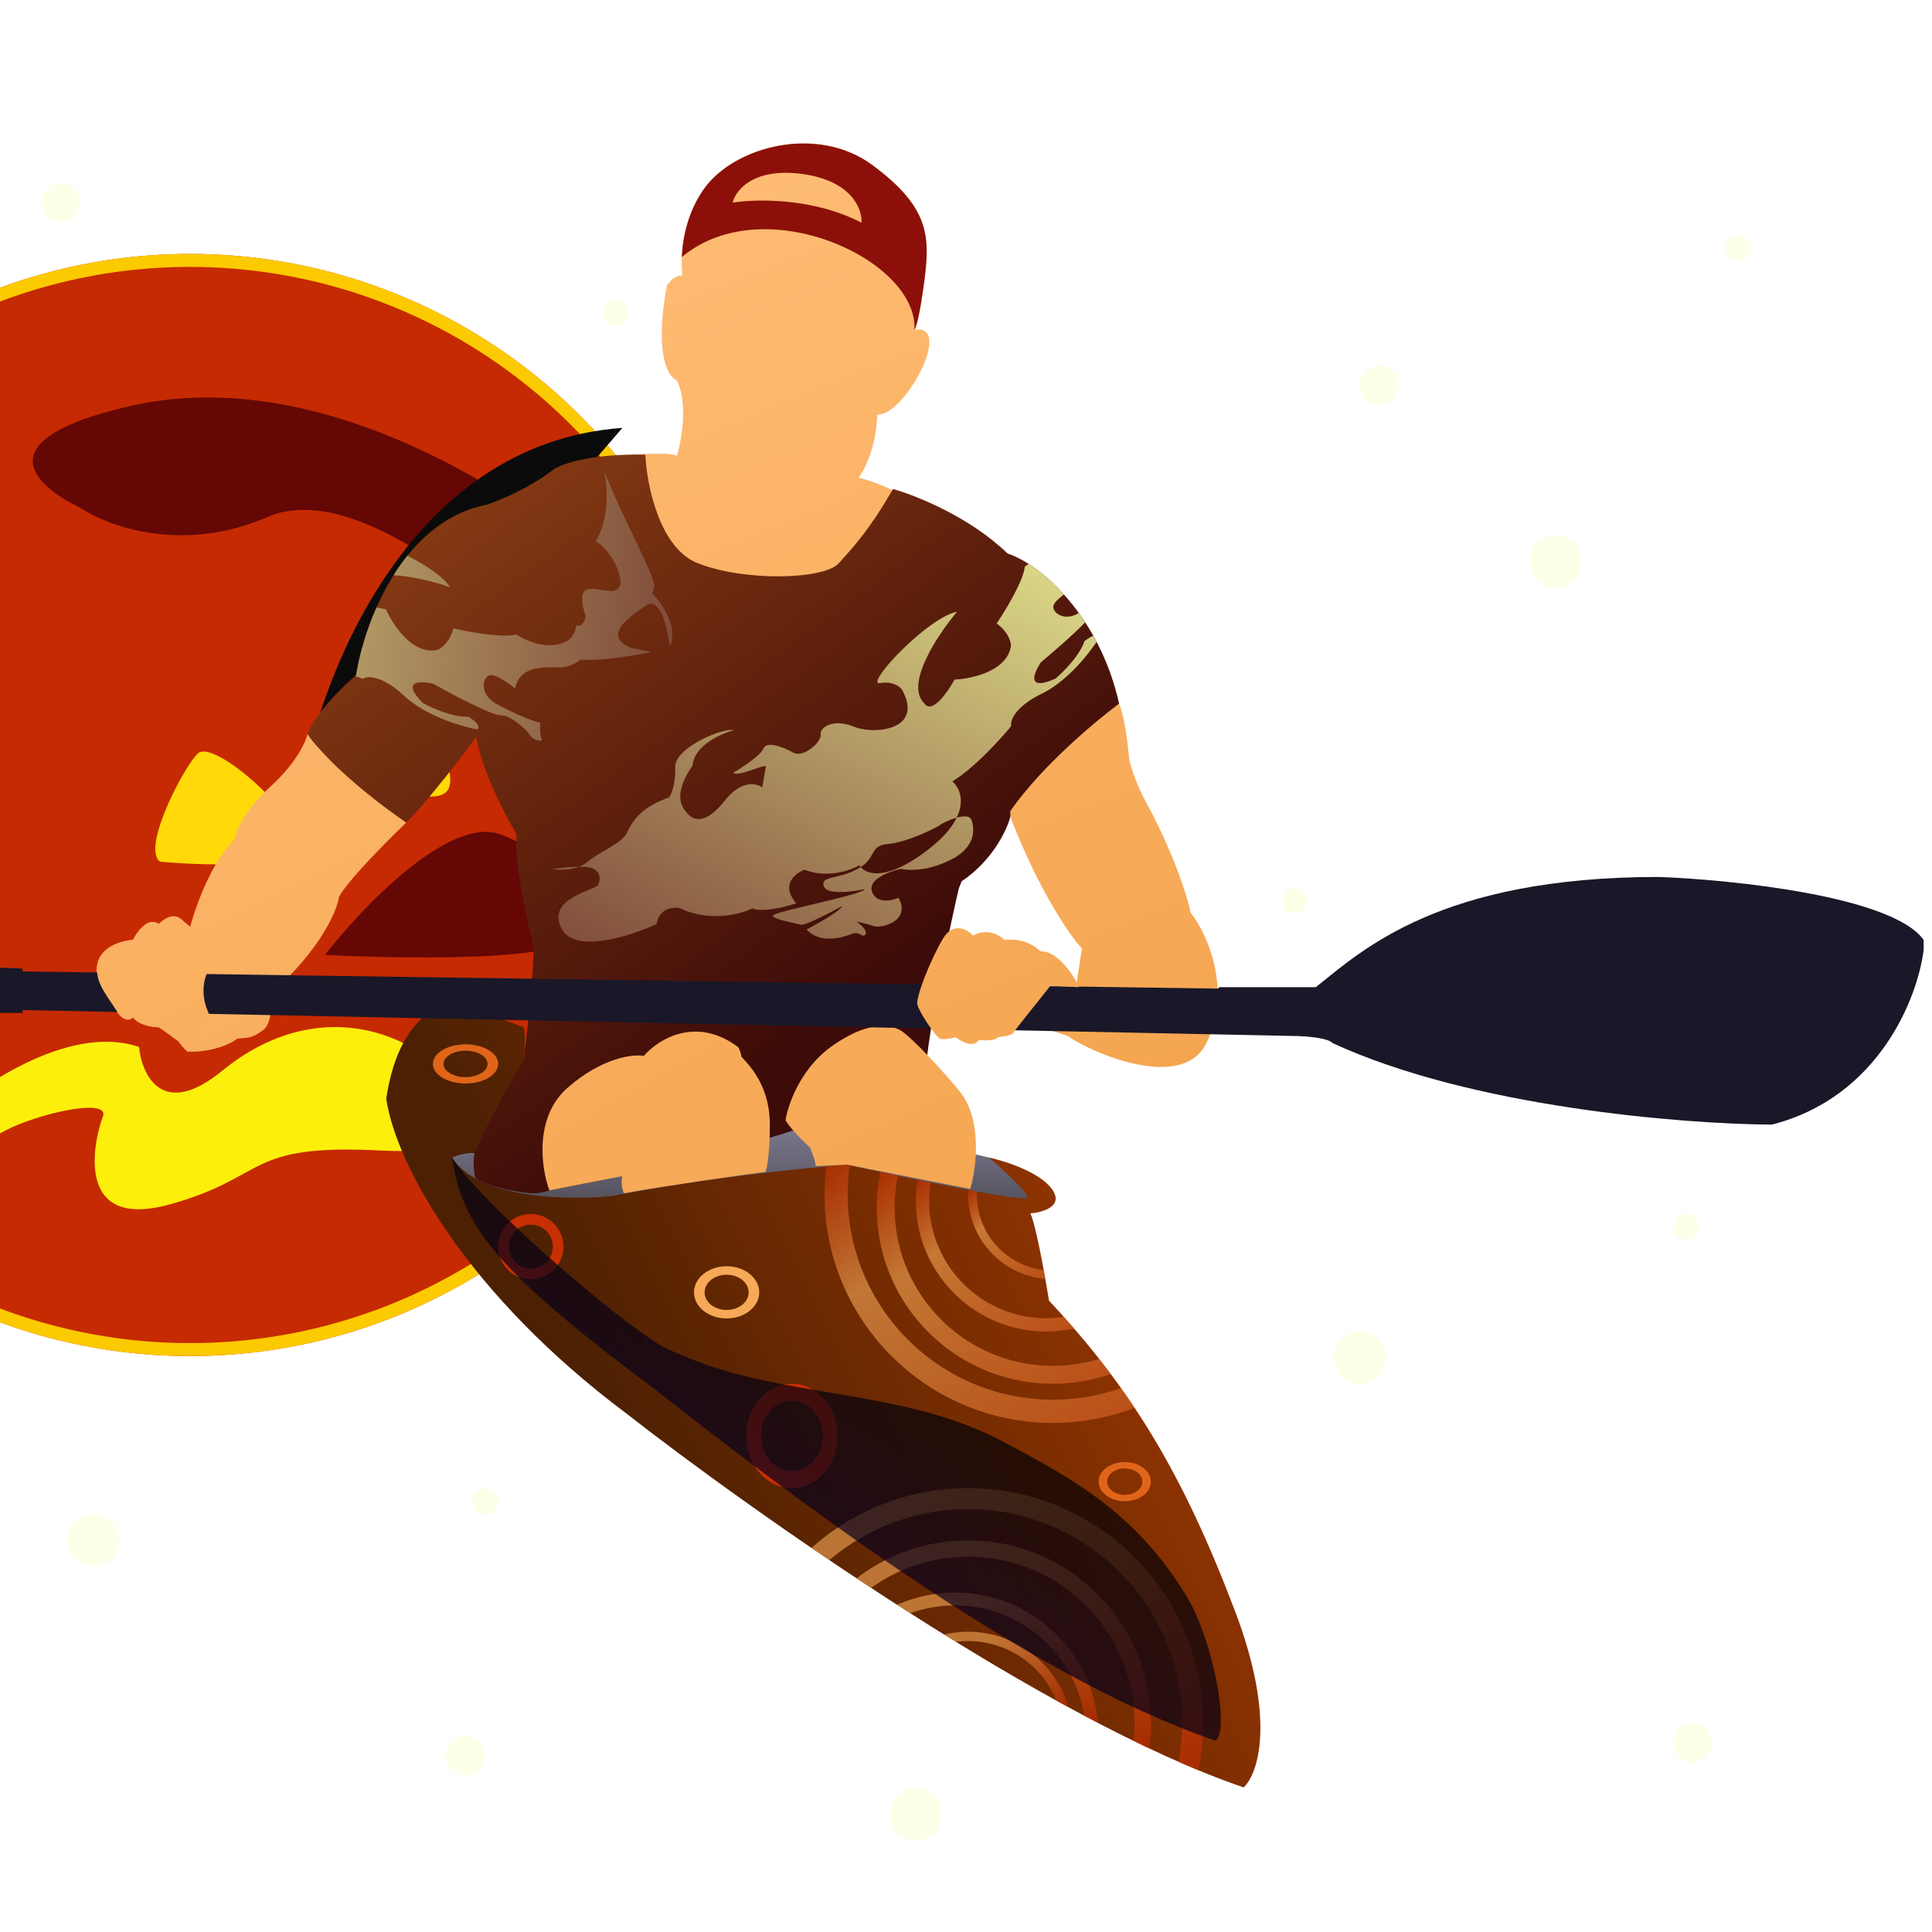 <svg xmlns="http://www.w3.org/2000/svg" width="149" height="149" fill="none"><g filter="url(#a)"><g filter="url(#b)" transform="rotate(3 14.655 62.084)"><circle cx="14.655" cy="62.084" r="42.5" fill="#C62A02"/><circle cx="14.655" cy="62.084" r="42" stroke="#FCCA00"/></g><g filter="url(#c)"><path fill="#C62A02" d="M58.933 48.383c4.5 5.844-4.623 11.774-9.747 14.01L45.318 40.66c2.663.14 9.115 1.88 13.615 7.723"/></g></g><g filter="url(#d)"><path fill="#FDEF0C" d="M10.72 80.745c-5.508-1.89-12.858 3.332-15.844 6.18-.735 4.467 2.917 1.654 5.492.287s8.146-2.577 7.568-1.105c-.577 1.472-2.468 8.883 5.153 6.779s5.754-4.706 16.24-4.156 7.251-4.627 3.388-7.333-9.83-3.519-15.584 1.186c-4.603 3.765-6.193.343-6.412-1.838"/></g><g filter="url(#e)"><path fill="#FFD908" d="M27.234 59.22c2.269 1.288 6.933 3.368 7.437 1.392.63-2.47-4.127-7.226-7.437-1.392"/></g><g filter="url(#f)"><path fill="#FFD908" d="M22.952 64.504c1.073 2.46-6.63 2.323-10.616 1.947-1.446-1.076 1.89-7.41 2.941-8.357s6.334 3.336 7.675 6.41"/></g><g filter="url(#g)"><path fill="#FFD908" d="M-.126 45.565c1.05 2.818-6.629 2.723-10.6 2.323-1.432-1.227 1.944-8.534 3-9.63 1.055-1.097 6.288 3.783 7.6 7.307"/></g><g filter="url(#h)"><path fill="#640705" d="M20.605 39.88c-6.558 2.86-12.386.686-14.48-.759 0 0-10.276-4.544 3.914-7.806 17.738-4.077 36.426 11.923 37.82 13.999 1.393 2.075-1.76 4.914-3.784 5.309S28.804 36.304 20.605 39.88"/></g><g filter="url(#i)"><path fill="#640705" d="M38.57 64.34c-3.933-1.409-10.643 5.617-13.506 9.305 4.493.236 14.296.45 17.554-.582 4.073-1.288.866-6.964-4.049-8.724"/></g><g filter="url(#j)"><path fill="#640705" d="M-6.587 56.596c-3.932-1.408-10.642 5.617-13.506 9.306 4.494.236 14.296.449 17.555-.582 4.073-1.288.865-6.964-4.05-8.724"/></g><g filter="url(#k)"><path fill="#0B0B0B" d="M23 62c1.333-9.167 8.2-27.8 25-29z"/></g><path fill="url(#l)" d="m60.587 85.626 15.677 3.643 3.312 1.877.22 1.656-14.02-1.656-12.255 1.987-18.216-.993-1.214-3.533z"/><path fill="url(#m)" d="M95.254 124.268c3.18 8.39 1.766 12.549.662 13.579-15.103-5.122-38.014-21.344-47.582-28.815-12.255-9.163-17.775-19.136-18.548-24.288.883-6.006 3.975-7.433 5.41-7.397.441.089 3.643 1.288 5.189 1.877.176.353.073 1.987 0 2.76-1.148 1.325-2.981 5.189-3.754 6.956-.618-.089-1.435.184-1.766.33 1.943 3.18 8.979 3.313 12.254 2.981 7.33-1.413 15.199-2.208 18.216-2.428 4.637 1.03 13.91 2.98 13.91 2.539 0-.442-1.987-2.245-2.98-3.091 1.214.257 3.886 1.104 4.858 2.428.971 1.325-.7 1.804-1.656 1.877.441.972 1.14 4.895 1.435 6.735 6.403 6.845 10.377 13.469 14.352 23.957"/><path fill="url(#n)" d="M52.196 29.323c.883 1.766.368 4.636 0 5.85-.177-.264-2.429-.183-3.533-.11l2.098 9.495 14.241.994c1.804-2.061 5.278-6.36 4.748-7.066-.53-.707-2.576-1.398-3.533-1.656 1.148-1.59 1.435-3.9 1.435-4.858 1.435.11 3.643-3.201 3.974-5.078.265-1.502-.625-1.583-1.104-1.435.11-.148.42-1.126.773-3.864.442-3.423.331-5.63-3.974-8.832s-10.599-1.436-12.917 1.656c-1.855 2.473-1.95 5.593-1.767 6.844-.53-.088-1.03.479-1.214.773-.971 5.3.11 7.066.773 7.287"/><path fill="#8C1009" d="M54.405 14.418c2.319-3.091 8.612-4.858 12.917-1.656 4.306 3.201 4.415 5.41 3.974 8.831-.353 2.738-.662 3.718-.773 3.865.332-5.41-11.627-10.93-17.941-5.631.064-1.513.488-3.629 1.823-5.41m7.507-.994c-3.798-.53-5.19 1.252-5.41 2.209 1.767-.295 6.228-.398 9.937 1.546.074-1.031-.729-3.225-4.527-3.755"/><path fill="url(#o)" d="M20.843 76.685c3.887-3.445 5.152-6.44 5.3-7.508.441-.883 2.45-3.09 5.188-5.74-2.244-1.73-6.91-5.52-7.617-6.845-.11.589-.84 2.23-2.87 4.085-2.032 1.854-2.687 3.496-2.76 4.084-1.767 1.679-3.018 5.19-3.423 6.735l-.662-.552c-.619-.618-1.436-.037-1.767.331-.795-.618-1.656.552-1.987 1.215-.7.036-2.208.397-2.65 1.545-.552 1.435.552 2.65 1.325 3.864.618.972 1.14.773 1.325.552.442.618 1.509.773 1.987.773.177.088 1.104.773 1.546 1.104.088.177.478.589.662.773 1.943.088 3.386-.626 3.864-.994.883-.11 1.104 0 1.987-.662.707-.53.663-2.061.552-2.76"/><path fill="url(#p)" d="M41.156 92.03c.442 0 .994-.146 1.215-.22 9.494-1.766 28.616-6.337 29.145-10.488.53-4.151 1.84-10.267 2.43-12.807l.22-.552c2.385-1.59 3.496-3.974 3.754-4.968.971-2.473 5.998-6.844 8.39-8.721-1.501-6.713-5.961-10.71-8.611-11.592-2.915-2.827-7.102-4.49-8.832-4.968-1.734 3.034-3.042 4.473-4.134 5.673l-.061.067c-1.104 1.215-7.066 1.436-10.82 0-3.003-1.148-3.974-6.072-4.084-8.39-4.416-.088-6.624.773-7.177 1.214-1.854 1.413-4.158 2.356-5.078 2.65-6.624 1.325-9.458 9.31-10.046 13.138-2.385 2.031-3.496 3.864-3.754 4.526 1.766 2.561 5.814 5.63 7.618 6.845 1.678-1.678 4.305-5.115 5.41-6.624.352 2.473 2.207 6.035 3.09 7.507-.176 2.297.81 6.698 1.325 8.611 0 2.12-.515 6.845-.773 8.943-.772.773-3.532 6.293-3.753 6.955-.177.53-.074 1.546 0 1.987 1.214.884 3.974 1.215 4.526 1.215"/><path fill="url(#q)" d="M73.945 84.082c1.855 2.208 1.362 5.998.884 7.618l-9.495-1.877-2.429.11c0-.353-.294-1.104-.441-1.435-1.237-1.148-1.767-1.877-1.877-2.098 0-.22.662-3.753 3.754-5.85 3.09-2.099 4.636-1.326 5.078-1.105.442.22 2.208 1.877 4.526 4.637"/><path fill="url(#r)" d="M48 90.705s-.184.552.11 1.325c3.445-.618 8.723-1.362 10.93-1.656 0 0 .332-.817.332-3.643 0-3.533-2.208-5.079-2.208-5.3 0-.176-.148-.514-.221-.662-3.268-2.473-6.22-.589-7.287.663-.846-.148-3.201.132-5.85 2.428-2.65 2.297-2.062 6.257-1.436 7.95 2.65-.53 5.63-1.105 5.63-1.105"/><path fill="url(#s)" d="M88.517 62.112c-.883-1.59-1.324-3.018-1.435-3.533-.073-.993-.331-3.246-.773-4.306-1.803 1.325-6.005 4.836-8.39 8.28v.442c2.208 5.741 4.6 9.163 5.52 10.157l-.442 2.87-4.747 2.54 4.085 1.325c1.656 1.214 8.832 4.415 10.709.552 1.986-4.09.11-8.354-1.215-10.047-.706-3.091-2.502-6.808-3.312-8.28"/><path fill="#1A1728" d="M127.931 67.632c5.814.22 18.04 1.501 20.424 4.857v.773c-.441 3.606-3.401 11.35-11.703 13.47-6.845-.037-23.205-1.348-33.892-6.293-.111-.184-.972-.553-3.533-.553L1.742 77.898v.222h-4.6v-3.604l4.6.181v.221l92.186 1.325.11-.11h7.441c3.599-2.87 9.583-8.501 26.452-8.501"/><path fill="url(#t)" d="M13.815 80.328c.088.177.478.589.662.773l1.728-2.76c-.552-.92-1.126-3.18.994-4.858l-2.501-1.987-.662-.552c-.619-.618-1.436-.037-1.767.331-.795-.618-1.656.552-1.987 1.215-.7.037-2.208.397-2.65 1.545-.552 1.436.552 2.65 1.325 3.864.618.972 1.141.773 1.325.552.442.619 1.509.773 1.987.773.177.088 1.104.773 1.546 1.104"/><path fill="url(#u)" d="M80.239 73.373c1.324-.088 2.612 1.914 2.98 2.76l-2.208-.11c-.956 1.214-2.782 3.467-2.87 3.643-.089.177-.847.295-1.215.331-.088.265-.993.258-1.435.221-.441.618-1.361.11-1.766-.22-.295.073-.95.198-1.215.11-.33-.11-1.656-2.098-1.766-2.65s.994-3.422 1.987-5.078c.795-1.325 1.877-.7 2.319-.221 1.06-.618 2.06-.037 2.428.331 1.414-.176 2.43.515 2.76.883"/><g filter="url(#v)"><circle cx="119.967" cy="43.291" r="2.014" fill="#FDFFE9"/></g><g filter="url(#w)"><circle cx="104.866" cy="104.703" r="2.014" fill="#FDFFE9"/></g><g filter="url(#x)"><circle cx="35.903" cy="135.409" r="1.51" fill="#FDFFE9"/></g><g filter="url(#y)"><circle cx="47.48" cy="24.162" r="1.007" fill="#FDFFE9"/></g><g filter="url(#z)"><circle cx="4.694" cy="15.605" r="1.51" fill="#FDFFE9"/></g><g filter="url(#A)"><circle cx="37.413" cy="115.777" r="1.007" fill="#FDFFE9"/></g><g filter="url(#B)"><circle cx="7.21" cy="118.798" r="2.014" fill="#FDFFE9"/></g><g filter="url(#C)"><circle cx="70.636" cy="139.939" r="2.014" fill="#FDFFE9"/></g><g filter="url(#D)"><circle cx="130.537" cy="134.402" r="1.51" fill="#FDFFE9"/></g><g filter="url(#E)"><circle cx="130.034" cy="94.635" r="1.007" fill="#FDFFE9"/></g><g filter="url(#F)"><circle cx="99.832" cy="69.466" r="1.007" fill="#FDFFE9"/></g><g filter="url(#G)"><circle cx="134.061" cy="19.129" r="1.007" fill="#FDFFE9"/></g><g filter="url(#H)"><circle cx="106.375" cy="29.7" r="1.51" fill="#FDFFE9"/></g><g filter="url(#I)"><path fill="url(#J)" d="M79.323 43.49c.873.558 1.816 1.35 2.73 2.364-.39.288-.747.613-.808.862-.126.517.834 1.25 1.954.561q.25.347.492.72c-.934.965-2.501 2.321-3.404 3.068-.571.844-1.15 2.28 1.107 1.272.597-.5 1.878-1.776 2.237-2.88.17-.141.444-.331.688-.419q.127.228.25.463c-.757 1.137-2.358 3.088-4.225 3.999-2.085 1.017-2.443 2.09-2.362 2.5-.832 1.018-2.907 3.296-4.543 4.26.514.436 1.006 1.435.341 2.803-.52.144-1.06.41-1.273.557-.407.283-2.567 1.339-4.045 1.473-1.386.125-.866.98-2.083 1.776a1 1 0 0 1-.1-.14c-.681.402-2.482 1.034-4.236.346-.723.275-1.863 1.179-.636 2.588-.795.272-2.583.73-3.374.392-.913.452-3.305 1.084-5.572-.003-.517-.12-1.606-.043-1.828 1.217-2.013.928-6.29 2.301-7.305.378-1.267-2.402 2.583-2.956 2.805-3.413s.187-1.206-.76-1.348a5 5 0 0 0-.73-.04c-.731.28-1.607.25-2.038.18a16 16 0 0 1 2.038-.18c.22-.083.427-.194.604-.34.96-.794 2.652-1.457 3.049-2.186s.8-1.924 3.316-2.826c.176-.272.514-1.115.46-2.315-.07-1.5 3.705-3.087 4.525-2.86-1.011.261-3.064 1.175-3.186 2.74-.483.631-1.311 2.142-.77 3.142.676 1.25 1.71 1.49 3.288-.487 1.262-1.583 2.434-1.312 2.862-.979.062-.402.206-1.28.278-1.576.09-.369-2.17.825-2.511.434.68-.402 2.096-1.334 2.311-1.847.267-.641 1.558-.109 2.33.305.773.412 2.169-.827 2.09-1.392s.965-1.26 2.556-.619c1.59.642 5.395.273 3.747-2.804-.156-.257-.718-.729-1.722-.555-1.254.216 3.645-5.054 5.94-5.5-1.49 1.765-4.075 5.65-2.502 7.078.197.384.935.552 2.311-1.848 1.326-.058 4.05-.656 4.35-2.587.003-.312-.212-1.096-1.103-1.74.689-1.026 2.087-3.337 2.168-4.38q.133-.09.29-.215M73.78 63.062c.474-.13.929-.161 1.104.096.252.538.51 2.053-1.424 3.08s-3.526.879-3.962.768c-.892.19-2.59.808-2.244 1.76.346.953 1.503.71 2.038.471.993 1.796-1.303 2.388-1.92 2.182a8.4 8.4 0 0 0-1.31-.332c.301.205.86.684.69.962-.212.347-.43-.248-1.028-.03-.6.219-2.398.873-3.517-.337.855-.447 2.6-1.432 2.736-1.805-.94.522-2.9 1.54-3.209 1.437-.386-.129-2.186-.416-2.125-.709.064-.292 7.046-1.621 7.066-2.033-.942.208-2.887.459-3.13-.208-.303-.833 1.006-.5 2.567-1.339q.145-.078.267-.157c.515.615 2.115 1.05 5.227-1.367 1.155-.896 1.825-1.719 2.174-2.438"/></g><g filter="url(#K)"><path fill="url(#L)" d="M46.588 36.193s.104.64 1.982 4.563c2.46 5.137 1.85 4.152 1.74 5.021.73.728 2.02 2.569 1.343 4.109-.153-1.371-.733-3.928-1.829-3.192-1.37.922-3.36 2.35-1.198 3.253l1.584.335c-1.194.258-3.948.735-5.415.578-.207.17-.773.526-1.377.602-.756.095-3.289-.439-3.69 1.643-.449-.37-1.46-1.099-1.913-1.041-.567.072-.919 1.4.421 2.193.68.377 2.32 1.202 3.437 1.49-.037.289-.057.97.153 1.371-.252.032-.821-.046-1.085-.611-.408-.448-1.4-1.342-2.107-1.339s-3.776-1.625-5.223-2.44c-.993-.231-2.54-.257-.79 1.49.68.377 2.33 1.116 3.49 1.055.362.204 1.01.686.714.98-1.182-.207-3.97-1.017-5.667-2.599s-2.827-1.532-3.18-1.31c-.17-.056-.371-.126-.594-.207l.082-.072c.21-1.37.71-3.275 1.57-5.216.219.047.46.095.729.136.529 1.217 2.064 3.546 3.973 3.134.293-.108.948-.59 1.23-1.653 1.204.275 3.863.753 4.867.455.725.514 2.538 1.325 3.984.458a1.6 1.6 0 0 0 .608-1.147c.19.083.608.052.744-.735-.244-.647-.544-1.964.212-2.06.944-.118 2.028.493 2.393-.195s-.623-2.808-1.836-3.51c.45-.628 1.21-2.615.648-5.539M31.42 42.855c1.424.732 2.799 1.64 3.296 2.435-1.11-.386-2.836-.84-4.364-.932.326-.518.681-1.023 1.068-1.503"/></g><path fill="url(#M)" fill-opacity=".6" d="M65.538 89.867q-.159 1.105-.16 2.252c0 8.741 7.087 15.827 15.828 15.827 1.84 0 3.606-.315 5.248-.892q.537.752 1.049 1.523a17.6 17.6 0 0 1-6.297 1.16c-9.73 0-17.618-7.888-17.618-17.618q0-1.098.132-2.162c.63-.057 1.174-.101 1.614-.134z"/><path fill="url(#N)" fill-opacity=".6" d="M69.244 90.669a12.3 12.3 0 0 0-.247 2.457c0 6.743 5.467 12.21 12.21 12.21 1.24 0 2.437-.187 3.566-.531q.453.578.89 1.163a13.6 13.6 0 0 1-4.456.749c-7.506 0-13.592-6.085-13.592-13.591 0-.94.096-1.859.278-2.745z"/><path fill="url(#O)" fill-opacity=".6" d="M71.77 91.195a9.044 9.044 0 0 0 10.278 10.37q.4.448.786.896c-.687.148-1.4.229-2.132.229-5.56 0-10.067-4.507-10.067-10.067q.002-.836.134-1.636.501.106 1.001.208"/><path fill="url(#P)" fill-opacity=".6" d="m74.672 91.767.661.123q-.005.114-.006.228a5.88 5.88 0 0 0 5.165 5.834q.065.348.124.682a6.543 6.543 0 0 1-5.944-6.867"/><path fill="url(#Q)" fill-opacity=".6" d="M74.663 114.771c10.008 0 18.121 8.113 18.121 18.121 0 1.243-.126 2.457-.364 3.63a75 75 0 0 1-1.523-.647c.177-.968.271-1.965.271-2.983 0-9.116-7.39-16.505-16.505-16.505a16.44 16.44 0 0 0-10.695 3.934q-.698-.471-1.382-.939a18.05 18.05 0 0 1 12.077-4.611"/><path fill="url(#R)" fill-opacity=".6" d="M74.663 118.797c7.784 0 14.094 6.311 14.095 14.095q-.001.99-.135 1.947-.595-.283-1.196-.578.072-.675.073-1.369c0-7.09-5.748-12.837-12.837-12.837-2.792 0-5.374.893-7.48 2.407q-.562-.37-1.119-.738a14.03 14.03 0 0 1 8.6-2.927"/><path fill="url(#S)" fill-opacity=".6" d="M73.656 122.824c5.772 0 10.509 4.416 11.025 10.053q-.53-.276-1.063-.559c-.758-4.819-4.929-8.505-9.962-8.506-1.212 0-2.374.214-3.45.606q-.511-.326-1.019-.653a11 11 0 0 1 4.47-.941"/><path fill="url(#T)" fill-opacity=".6" d="M74.663 125.845a8.055 8.055 0 0 1 7.736 5.817q-.466-.253-.935-.512a7.34 7.34 0 0 0-7.736-4.526q-.458-.281-.913-.564a8 8 0 0 1 1.848-.215"/><g filter="url(#U)"><path fill="#F6A957" d="M58.555 99.669c0 1.112-1.127 2.013-2.517 2.013s-2.516-.901-2.516-2.013 1.126-2.014 2.516-2.014 2.517.902 2.517 2.014m-4.215 0c0 .75.76 1.358 1.698 1.358s1.699-.608 1.699-1.358-.76-1.359-1.699-1.359c-.938 0-1.698.608-1.698 1.359"/></g><g filter="url(#V)"><path fill="#E16519" d="M38.42 82.051c0 .834-1.127 1.51-2.517 1.51s-2.517-.676-2.517-1.51 1.127-1.51 2.517-1.51 2.517.676 2.517 1.51m-4.216 0c0 .563.76 1.02 1.699 1.02.938 0 1.698-.457 1.698-1.02s-.76-1.019-1.698-1.019-1.699.456-1.699 1.02"/></g><g filter="url(#W)"><path fill="#C82F02" d="M64.595 110.743c0 2.224-1.577 4.027-3.523 4.027s-3.524-1.803-3.524-4.027 1.577-4.027 3.523-4.027 3.524 1.803 3.524 4.027m-5.901 0c0 1.501 1.064 2.717 2.377 2.717 1.314 0 2.378-1.216 2.378-2.717s-1.064-2.717-2.377-2.717c-1.314 0-2.378 1.216-2.378 2.717"/></g><g filter="url(#X)"><path fill="#C82F02" d="M43.454 96.145a2.517 2.517 0 1 1-5.034 0 2.517 2.517 0 0 1 5.034 0m-4.215 0a1.698 1.698 0 1 0 3.396 0 1.698 1.698 0 0 0-3.396 0"/></g><g filter="url(#Y)"><path fill="#E16519" d="M88.758 114.267c0 .834-.902 1.51-2.014 1.51s-2.013-.676-2.013-1.51.9-1.51 2.013-1.51 2.013.676 2.013 1.51m-3.373 0c0 .563.609 1.019 1.359 1.019s1.359-.456 1.359-1.019-.609-1.019-1.359-1.019-1.359.456-1.359 1.019"/></g><g filter="url(#Z)"><path fill="url(#aa)" fill-opacity=".7" d="M91.557 123.183c1.877 3.091 3.317 10.034 2.213 11.065-15.103-5.123-33.951-19.822-43.52-27.293-12.254-9.163-14.615-12.533-15.388-17.685 1.943 3.18 12.365 12.323 16.34 14.642 2.015.926 3.767 1.556 5.304 1.972 6.947 1.876 14.26 1.857 20.637 5.191 6.044 3.16 10.598 5.823 14.414 12.108"/></g><defs><filter id="a" width="98.601" height="87.002" x="-37.457" y="18.583" color-interpolation-filters="sRGB" filterUnits="userSpaceOnUse"><feFlood flood-opacity="0" result="BackgroundImageFix"/><feBlend in="SourceGraphic" in2="BackgroundImageFix" result="shape"/><feGaussianBlur result="effect1_foregroundBlur_1883_2" stdDeviation=".5"/></filter><filter id="b" width="92.202" height="92.202" x="-31.446" y="15.983" color-interpolation-filters="sRGB" filterUnits="userSpaceOnUse"><feFlood flood-opacity="0" result="BackgroundImageFix"/><feBlend in="SourceGraphic" in2="BackgroundImageFix" result="shape"/><feTurbulence baseFrequency="0.588 0.588" numOctaves="3" seed="6371" type="fractalNoise"/><feDisplacementMap width="100%" height="100%" in="shape" result="displacedImage" scale="7.2" xChannelSelector="R" yChannelSelector="G"/><feMerge result="effect1_texture_1883_2"><feMergeNode in="displacedImage"/></feMerge></filter><filter id="c" width="18.825" height="25.732" x="43.318" y="38.66" color-interpolation-filters="sRGB" filterUnits="userSpaceOnUse"><feFlood flood-opacity="0" result="BackgroundImageFix"/><feBlend in="SourceGraphic" in2="BackgroundImageFix" result="shape"/><feTurbulence baseFrequency="2 2" numOctaves="3" seed="4403" type="fractalNoise"/><feDisplacementMap width="100%" height="100%" in="shape" result="displacedImage" scale="4" xChannelSelector="R" yChannelSelector="G"/><feMerge result="effect1_texture_1883_2"><feMergeNode in="displacedImage"/></feMerge></filter><filter id="d" width="90.823" height="63.249" x="-29.82" y="54.61" color-interpolation-filters="sRGB" filterUnits="userSpaceOnUse"><feFlood flood-opacity="0" result="BackgroundImageFix"/><feBlend in="SourceGraphic" in2="BackgroundImageFix" result="shape"/><feTurbulence baseFrequency="1.25 1.25" numOctaves="3" seed="1243" type="fractalNoise"/><feDisplacementMap width="100%" height="100%" in="shape" result="displacedImage" scale="49.2" xChannelSelector="R" yChannelSelector="G"/><feMerge result="effect1_texture_1883_2"><feMergeNode in="displacedImage"/></feMerge><feGaussianBlur result="effect2_foregroundBlur_1883_2" stdDeviation="1"/></filter><filter id="e" width="46.494" height="43.992" x="7.733" y="36.934" color-interpolation-filters="sRGB" filterUnits="userSpaceOnUse"><feFlood flood-opacity="0" result="BackgroundImageFix"/><feBlend in="SourceGraphic" in2="BackgroundImageFix" result="shape"/><feTurbulence baseFrequency="0.667 0.667" numOctaves="3" seed="7977" type="fractalNoise"/><feDisplacementMap width="100%" height="100%" in="shape" result="displacedImage" scale="39" xChannelSelector="R" yChannelSelector="G"/><feMerge result="effect1_texture_1883_2"><feMergeNode in="displacedImage"/></feMerge><feGaussianBlur result="effect2_foregroundBlur_1883_2" stdDeviation="1"/></filter><filter id="f" width="50.075" height="47.702" x="-7.521" y="38.46" color-interpolation-filters="sRGB" filterUnits="userSpaceOnUse"><feFlood flood-opacity="0" result="BackgroundImageFix"/><feBlend in="SourceGraphic" in2="BackgroundImageFix" result="shape"/><feTurbulence baseFrequency="0.667 0.667" numOctaves="3" seed="7977" type="fractalNoise"/><feDisplacementMap width="100%" height="100%" in="shape" result="displacedImage" scale="39" xChannelSelector="R" yChannelSelector="G"/><feMerge result="effect1_texture_1883_2"><feMergeNode in="displacedImage"/></feMerge><feGaussianBlur result="effect2_foregroundBlur_1883_2" stdDeviation="1"/></filter><filter id="g" width="50.046" height="48.994" x="-30.574" y="18.601" color-interpolation-filters="sRGB" filterUnits="userSpaceOnUse"><feFlood flood-opacity="0" result="BackgroundImageFix"/><feBlend in="SourceGraphic" in2="BackgroundImageFix" result="shape"/><feTurbulence baseFrequency="0.667 0.667" numOctaves="3" seed="7977" type="fractalNoise"/><feDisplacementMap width="100%" height="100%" in="shape" result="displacedImage" scale="39" xChannelSelector="R" yChannelSelector="G"/><feMerge result="effect1_texture_1883_2"><feMergeNode in="displacedImage"/></feMerge><feGaussianBlur result="effect2_foregroundBlur_1883_2" stdDeviation="1"/></filter><filter id="h" width="74.674" height="48.977" x="-11.971" y="16.153" color-interpolation-filters="sRGB" filterUnits="userSpaceOnUse"><feFlood flood-opacity="0" result="BackgroundImageFix"/><feBlend in="SourceGraphic" in2="BackgroundImageFix" result="shape"/><feTurbulence baseFrequency="0.4 0.4" numOctaves="3" seed="4229" type="fractalNoise"/><feDisplacementMap width="100%" height="100%" in="shape" result="displacedImage" scale="29" xChannelSelector="R" yChannelSelector="G"/><feMerge result="effect1_texture_1883_2"><feMergeNode in="displacedImage"/></feMerge><feGaussianBlur result="effect2_foregroundBlur_1883_2" stdDeviation="1"/></filter><filter id="i" width="43.211" height="33.485" x="13.164" y="52.255" color-interpolation-filters="sRGB" filterUnits="userSpaceOnUse"><feFlood flood-opacity="0" result="BackgroundImageFix"/><feBlend in="SourceGraphic" in2="BackgroundImageFix" result="shape"/><feTurbulence baseFrequency="0.286 0.286" numOctaves="3" seed="5292" type="fractalNoise"/><feDisplacementMap width="100%" height="100%" in="shape" result="displacedImage" scale="23.8" xChannelSelector="R" yChannelSelector="G"/><feMerge result="effect1_texture_1883_2"><feMergeNode in="displacedImage"/></feMerge><feGaussianBlur result="effect2_foregroundBlur_1883_2" stdDeviation="1"/></filter><filter id="j" width="75.011" height="65.285" x="-47.893" y="28.612" color-interpolation-filters="sRGB" filterUnits="userSpaceOnUse"><feFlood flood-opacity="0" result="BackgroundImageFix"/><feBlend in="SourceGraphic" in2="BackgroundImageFix" result="shape"/><feTurbulence baseFrequency="0.132 0.132" numOctaves="3" seed="5292" type="fractalNoise"/><feDisplacementMap width="100%" height="100%" in="shape" result="displacedImage" scale="55.6" xChannelSelector="R" yChannelSelector="G"/><feMerge result="effect1_texture_1883_2"><feMergeNode in="displacedImage"/></feMerge><feGaussianBlur result="effect2_foregroundBlur_1883_2" stdDeviation="1"/></filter><filter id="k" width="41" height="45" x="15" y="25" color-interpolation-filters="sRGB" filterUnits="userSpaceOnUse"><feFlood flood-opacity="0" result="BackgroundImageFix"/><feBlend in="SourceGraphic" in2="BackgroundImageFix" result="shape"/><feGaussianBlur result="effect1_foregroundBlur_1883_2" stdDeviation="4"/></filter><filter id="v" width="7.227" height="7.227" x="116.353" y="39.677" color-interpolation-filters="sRGB" filterUnits="userSpaceOnUse"><feFlood flood-opacity="0" result="BackgroundImageFix"/><feBlend in="SourceGraphic" in2="BackgroundImageFix" result="shape"/><feGaussianBlur result="effect1_foregroundBlur_1883_2" stdDeviation=".8"/></filter><filter id="w" width="7.227" height="7.227" x="101.253" y="101.089" color-interpolation-filters="sRGB" filterUnits="userSpaceOnUse"><feFlood flood-opacity="0" result="BackgroundImageFix"/><feBlend in="SourceGraphic" in2="BackgroundImageFix" result="shape"/><feGaussianBlur result="effect1_foregroundBlur_1883_2" stdDeviation=".8"/></filter><filter id="x" width="6.221" height="6.221" x="32.793" y="132.298" color-interpolation-filters="sRGB" filterUnits="userSpaceOnUse"><feFlood flood-opacity="0" result="BackgroundImageFix"/><feBlend in="SourceGraphic" in2="BackgroundImageFix" result="shape"/><feGaussianBlur result="effect1_foregroundBlur_1883_2" stdDeviation=".8"/></filter><filter id="y" width="5.214" height="5.214" x="44.874" y="21.555" color-interpolation-filters="sRGB" filterUnits="userSpaceOnUse"><feFlood flood-opacity="0" result="BackgroundImageFix"/><feBlend in="SourceGraphic" in2="BackgroundImageFix" result="shape"/><feGaussianBlur result="effect1_foregroundBlur_1883_2" stdDeviation=".8"/></filter><filter id="z" width="6.221" height="6.221" x="1.584" y="12.495" color-interpolation-filters="sRGB" filterUnits="userSpaceOnUse"><feFlood flood-opacity="0" result="BackgroundImageFix"/><feBlend in="SourceGraphic" in2="BackgroundImageFix" result="shape"/><feGaussianBlur result="effect1_foregroundBlur_1883_2" stdDeviation=".8"/></filter><filter id="A" width="5.214" height="5.214" x="34.806" y="113.171" color-interpolation-filters="sRGB" filterUnits="userSpaceOnUse"><feFlood flood-opacity="0" result="BackgroundImageFix"/><feBlend in="SourceGraphic" in2="BackgroundImageFix" result="shape"/><feGaussianBlur result="effect1_foregroundBlur_1883_2" stdDeviation=".8"/></filter><filter id="B" width="7.227" height="7.227" x="3.596" y="115.184" color-interpolation-filters="sRGB" filterUnits="userSpaceOnUse"><feFlood flood-opacity="0" result="BackgroundImageFix"/><feBlend in="SourceGraphic" in2="BackgroundImageFix" result="shape"/><feGaussianBlur result="effect1_foregroundBlur_1883_2" stdDeviation=".8"/></filter><filter id="C" width="7.227" height="7.227" x="67.022" y="136.326" color-interpolation-filters="sRGB" filterUnits="userSpaceOnUse"><feFlood flood-opacity="0" result="BackgroundImageFix"/><feBlend in="SourceGraphic" in2="BackgroundImageFix" result="shape"/><feGaussianBlur result="effect1_foregroundBlur_1883_2" stdDeviation=".8"/></filter><filter id="D" width="6.221" height="6.221" x="127.427" y="131.292" color-interpolation-filters="sRGB" filterUnits="userSpaceOnUse"><feFlood flood-opacity="0" result="BackgroundImageFix"/><feBlend in="SourceGraphic" in2="BackgroundImageFix" result="shape"/><feGaussianBlur result="effect1_foregroundBlur_1883_2" stdDeviation=".8"/></filter><filter id="E" width="5.214" height="5.214" x="127.427" y="92.028" color-interpolation-filters="sRGB" filterUnits="userSpaceOnUse"><feFlood flood-opacity="0" result="BackgroundImageFix"/><feBlend in="SourceGraphic" in2="BackgroundImageFix" result="shape"/><feGaussianBlur result="effect1_foregroundBlur_1883_2" stdDeviation=".8"/></filter><filter id="F" width="5.214" height="5.214" x="97.225" y="66.859" color-interpolation-filters="sRGB" filterUnits="userSpaceOnUse"><feFlood flood-opacity="0" result="BackgroundImageFix"/><feBlend in="SourceGraphic" in2="BackgroundImageFix" result="shape"/><feGaussianBlur result="effect1_foregroundBlur_1883_2" stdDeviation=".8"/></filter><filter id="G" width="5.214" height="5.214" x="131.455" y="16.522" color-interpolation-filters="sRGB" filterUnits="userSpaceOnUse"><feFlood flood-opacity="0" result="BackgroundImageFix"/><feBlend in="SourceGraphic" in2="BackgroundImageFix" result="shape"/><feGaussianBlur result="effect1_foregroundBlur_1883_2" stdDeviation=".8"/></filter><filter id="H" width="6.221" height="6.221" x="103.265" y="26.59" color-interpolation-filters="sRGB" filterUnits="userSpaceOnUse"><feFlood flood-opacity="0" result="BackgroundImageFix"/><feBlend in="SourceGraphic" in2="BackgroundImageFix" result="shape"/><feGaussianBlur result="effect1_foregroundBlur_1883_2" stdDeviation=".8"/></filter><filter id="I" width="45.964" height="33.128" x="40.605" y="41.489" color-interpolation-filters="sRGB" filterUnits="userSpaceOnUse"><feFlood flood-opacity="0" result="BackgroundImageFix"/><feBlend in="SourceGraphic" in2="BackgroundImageFix" result="shape"/><feGaussianBlur result="effect1_foregroundBlur_1883_2" stdDeviation="1"/></filter><filter id="K" width="28.46" height="24.931" x="25.384" y="34.193" color-interpolation-filters="sRGB" filterUnits="userSpaceOnUse"><feFlood flood-opacity="0" result="BackgroundImageFix"/><feBlend in="SourceGraphic" in2="BackgroundImageFix" result="shape"/><feGaussianBlur result="effect1_foregroundBlur_1883_2" stdDeviation="1"/></filter><filter id="U" width="6.434" height="5.427" x="52.822" y="96.955" color-interpolation-filters="sRGB" filterUnits="userSpaceOnUse"><feFlood flood-opacity="0" result="BackgroundImageFix"/><feBlend in="SourceGraphic" in2="BackgroundImageFix" result="shape"/><feGaussianBlur result="effect1_foregroundBlur_1883_2" stdDeviation=".35"/></filter><filter id="V" width="6.434" height="4.421" x="32.686" y="79.841" color-interpolation-filters="sRGB" filterUnits="userSpaceOnUse"><feFlood flood-opacity="0" result="BackgroundImageFix"/><feBlend in="SourceGraphic" in2="BackgroundImageFix" result="shape"/><feGaussianBlur result="effect1_foregroundBlur_1883_2" stdDeviation=".35"/></filter><filter id="W" width="8.447" height="9.454" x="56.848" y="106.016" color-interpolation-filters="sRGB" filterUnits="userSpaceOnUse"><feFlood flood-opacity="0" result="BackgroundImageFix"/><feBlend in="SourceGraphic" in2="BackgroundImageFix" result="shape"/><feGaussianBlur result="effect1_foregroundBlur_1883_2" stdDeviation=".35"/></filter><filter id="X" width="6.434" height="6.434" x="37.72" y="92.928" color-interpolation-filters="sRGB" filterUnits="userSpaceOnUse"><feFlood flood-opacity="0" result="BackgroundImageFix"/><feBlend in="SourceGraphic" in2="BackgroundImageFix" result="shape"/><feGaussianBlur result="effect1_foregroundBlur_1883_2" stdDeviation=".35"/></filter><filter id="Y" width="5.427" height="4.421" x="84.031" y="112.057" color-interpolation-filters="sRGB" filterUnits="userSpaceOnUse"><feFlood flood-opacity="0" result="BackgroundImageFix"/><feBlend in="SourceGraphic" in2="BackgroundImageFix" result="shape"/><feGaussianBlur result="effect1_foregroundBlur_1883_2" stdDeviation=".35"/></filter><filter id="Z" width="67.292" height="52.977" x="30.862" y="85.27" color-interpolation-filters="sRGB" filterUnits="userSpaceOnUse"><feFlood flood-opacity="0" result="BackgroundImageFix"/><feBlend in="SourceGraphic" in2="BackgroundImageFix" result="shape"/><feGaussianBlur result="effect1_foregroundBlur_1883_2" stdDeviation="2"/></filter><linearGradient id="l" x1="56.944" x2="56.823" y1="85.626" y2="98.898" gradientUnits="userSpaceOnUse"><stop stop-color="#858098"/><stop offset="1" stop-color="#282828"/></linearGradient><linearGradient id="m" x1="49.495" x2="91.778" y1="116.784" y2="95.642" gradientUnits="userSpaceOnUse"><stop stop-color="#4B2003"/><stop offset="1" stop-color="#9B3600"/></linearGradient><linearGradient id="n" x1="53.019" x2="85.061" y1="13.257" y2="92.223" gradientUnits="userSpaceOnUse"><stop stop-color="#FFBC74"/><stop offset="1" stop-color="#F4A44E"/></linearGradient><linearGradient id="o" x1="39.926" x2="80.126" y1="15.859" y2="95.891" gradientUnits="userSpaceOnUse"><stop stop-color="#FFBC74"/><stop offset="1" stop-color="#F4A44E"/></linearGradient><linearGradient id="p" x1="34.393" x2="73.856" y1="35.406" y2="89.622" gradientUnits="userSpaceOnUse"><stop stop-color="#893C13"/><stop offset=".78" stop-color="#3D0B08"/></linearGradient><linearGradient id="q" x1="46.195" x2="84.551" y1="15.859" y2="98.842" gradientUnits="userSpaceOnUse"><stop stop-color="#FFBC74"/><stop offset="1" stop-color="#F4A44E"/></linearGradient><linearGradient id="r" x1="35.867" x2="84.919" y1="13.277" y2="98.841" gradientUnits="userSpaceOnUse"><stop stop-color="#FFBC74"/><stop offset="1" stop-color="#F4A44E"/></linearGradient><linearGradient id="s" x1="48.407" x2="78.281" y1="15.49" y2="91.834" gradientUnits="userSpaceOnUse"><stop stop-color="#FFBC74"/><stop offset="1" stop-color="#F4A44E"/></linearGradient><linearGradient id="t" x1="35.108" x2="80.862" y1="9.435" y2="94.416" gradientUnits="userSpaceOnUse"><stop stop-color="#FFBC74"/><stop offset="1" stop-color="#F4A44E"/></linearGradient><linearGradient id="u" x1="46.195" x2="79.388" y1="11.433" y2="93.678" gradientUnits="userSpaceOnUse"><stop stop-color="#FFBC74"/><stop offset="1" stop-color="#F4A44E"/></linearGradient><linearGradient id="J" x1="41.771" x2="68.781" y1="74.212" y2="23.189" gradientUnits="userSpaceOnUse"><stop stop-color="#7D4738"/><stop offset="1" stop-color="#F4FF9C"/></linearGradient><linearGradient id="L" x1="-1.999" x2="55.313" y1="25.065" y2="31.997" gradientUnits="userSpaceOnUse"><stop stop-color="#F4FF9C"/><stop offset="1" stop-color="#7D4738"/></linearGradient><linearGradient id="M" x1="67.615" x2="93.287" y1="87.085" y2="123.328" gradientUnits="userSpaceOnUse"><stop stop-color="#C82F02"/><stop offset=".211" stop-color="#F7AA58"/><stop offset="1" stop-color="#C82F02"/></linearGradient><linearGradient id="N" x1="70.654" x2="92.237" y1="88.135" y2="116.165" gradientUnits="userSpaceOnUse"><stop stop-color="#C82F02"/><stop offset=".211" stop-color="#F7AA58"/><stop offset="1" stop-color="#C82F02"/></linearGradient><linearGradient id="O" x1="72.689" x2="88.357" y1="89.378" y2="108.578" gradientUnits="userSpaceOnUse"><stop stop-color="#C82F02"/><stop offset=".211" stop-color="#F7AA58"/><stop offset="1" stop-color="#C82F02"/></linearGradient><linearGradient id="P" x1="75.665" x2="85.047" y1="90.822" y2="100.386" gradientUnits="userSpaceOnUse"><stop stop-color="#C82F02"/><stop offset=".211" stop-color="#F7AA58"/><stop offset="1" stop-color="#C82F02"/></linearGradient><linearGradient id="Q" x1="77.685" x2="89.763" y1="114.771" y2="136.918" gradientUnits="userSpaceOnUse"><stop stop-color="#F6A955"/><stop offset="1" stop-color="#C82F02"/></linearGradient><linearGradient id="R" x1="77.411" x2="86.227" y1="118.797" y2="135.27" gradientUnits="userSpaceOnUse"><stop stop-color="#F6A955"/><stop offset="1" stop-color="#C82F02"/></linearGradient><linearGradient id="S" x1="76.934" x2="82.189" y1="122.824" y2="133.522" gradientUnits="userSpaceOnUse"><stop stop-color="#F6A955"/><stop offset="1" stop-color="#C82F02"/></linearGradient><linearGradient id="T" x1="77.607" x2="80.522" y1="125.845" y2="132.19" gradientUnits="userSpaceOnUse"><stop stop-color="#F6A955"/><stop offset="1" stop-color="#C82F02"/></linearGradient><linearGradient id="aa" x1="78.802" x2="65.554" y1="108.88" y2="127.979" gradientUnits="userSpaceOnUse"><stop/><stop offset="1" stop-color="#0A002C"/></linearGradient></defs></svg>
